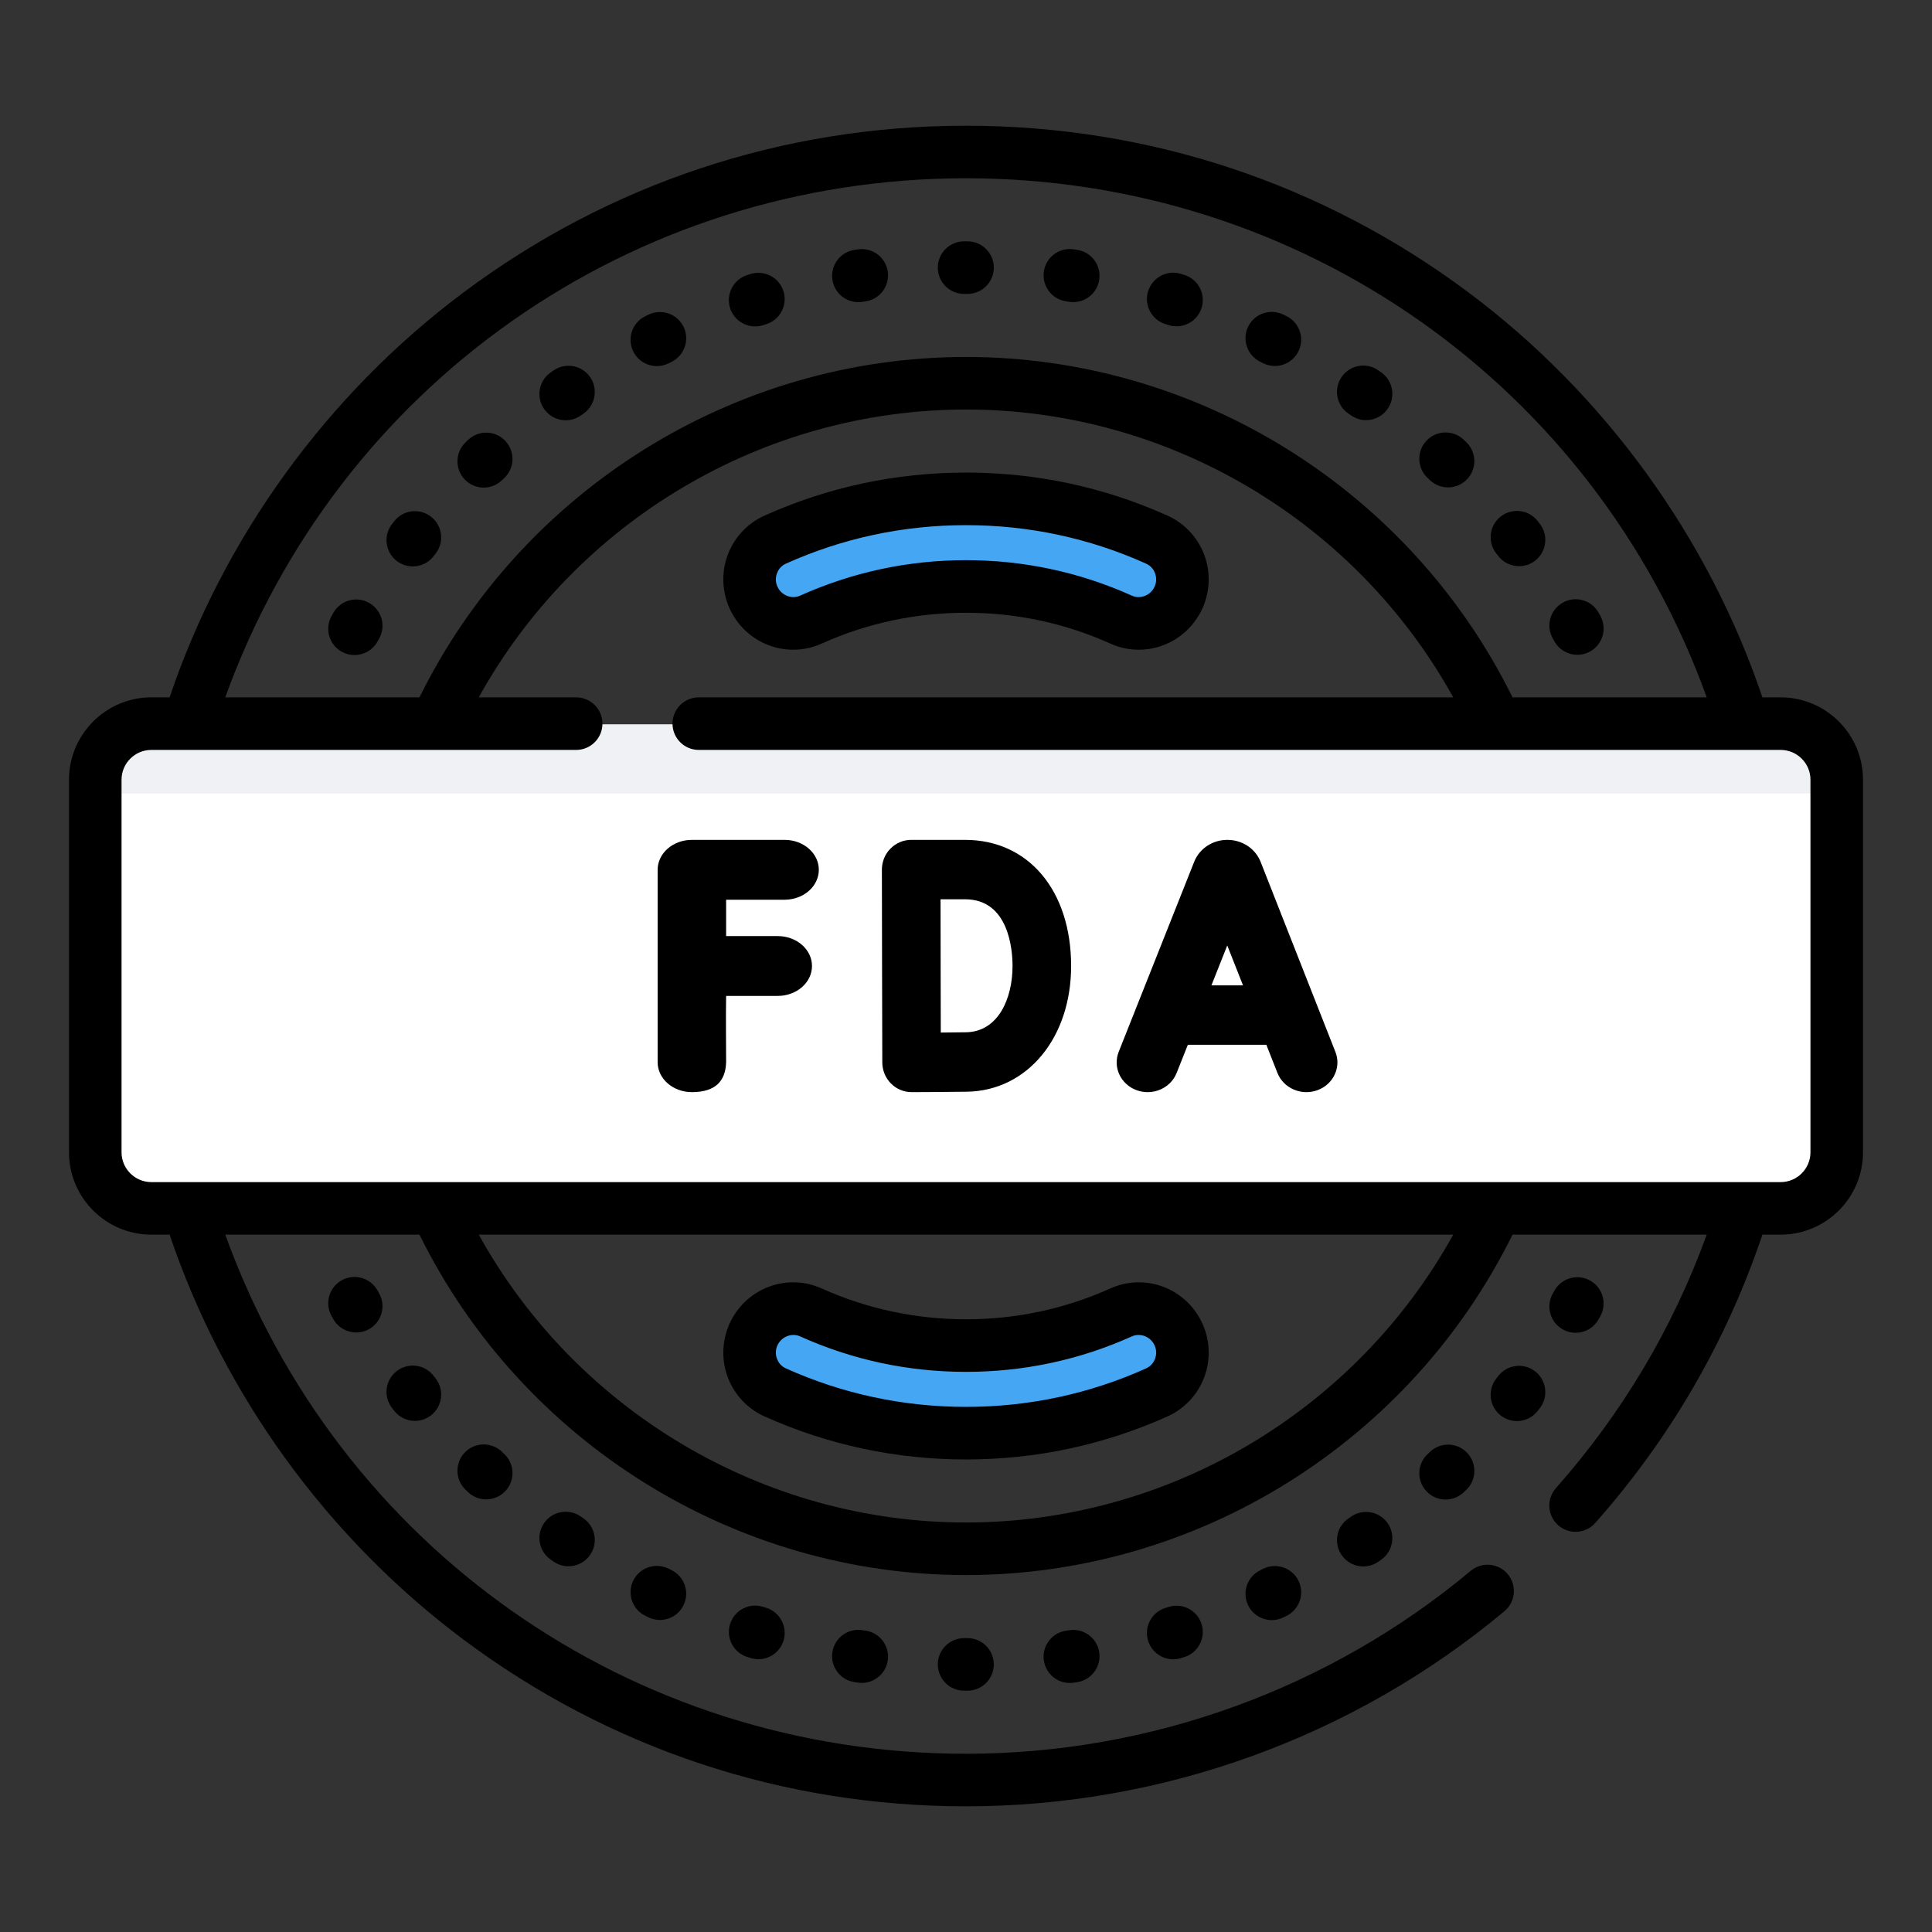 <svg width="56" height="56" viewBox="0 0 56 56" fill="none" xmlns="http://www.w3.org/2000/svg">
<rect x="0" y="0" width="56" height="56" fill="#333333" stroke="none"/>
<path d="M22 17C21.6 15 25.833 14.5 28 14.5C30.167 14.5 34.4 15 34 17C33.5 19.5 31 17 28 17C25 17 22.5 19.5 22 17Z" fill="#45A6F3"/>
<path d="M22 39.111C21.6 41.111 25.833 41.611 28 41.611C30.167 41.611 34.4 41.111 34 39.111C33.5 36.611 31 39.111 28 39.111C25 39.111 22.5 36.611 22 39.111Z" fill="#45A6F3"/>
<rect x="3" y="21" width="50" height="14" fill="white"/>
<rect x="3" y="21" width="50" height="2" fill="#EFF1F4"/>
<path d="M51.613 20.213H51.084C49.518 15.576 46.511 11.426 42.57 8.48C38.337 5.316 33.299 3.644 28 3.644C22.701 3.644 17.663 5.316 13.43 8.48C9.489 11.426 6.482 15.576 4.916 20.213H4.387C3.071 20.213 2 21.284 2 22.6V33.4C2 34.716 3.071 35.787 4.387 35.787H4.916C6.482 40.425 9.489 44.575 13.43 47.521C17.663 50.685 22.701 52.357 28 52.357C33.698 52.357 39.24 50.348 43.607 46.701C43.93 46.431 43.973 45.95 43.703 45.628C43.433 45.305 42.953 45.262 42.63 45.531C38.537 48.95 33.341 50.834 28 50.834C18.295 50.834 9.794 44.83 6.529 35.787H12.159C15.124 41.797 21.288 45.654 28 45.654C34.712 45.654 40.876 41.797 43.841 35.787H49.47C48.492 38.489 47.026 40.957 45.099 43.134C44.82 43.449 44.849 43.93 45.164 44.209C45.309 44.337 45.489 44.401 45.669 44.401C45.879 44.401 46.089 44.314 46.239 44.144C48.417 41.684 50.045 38.874 51.084 35.787H51.613C52.929 35.787 54 34.716 54 33.4V22.6C54 21.284 52.929 20.213 51.613 20.213ZM28 5.167C37.705 5.167 46.206 11.171 49.471 20.213H43.841C40.876 14.204 34.712 10.347 28 10.347C21.288 10.347 15.124 14.204 12.159 20.213H6.529C9.794 11.171 18.295 5.167 28 5.167ZM28 44.13C22.122 44.13 16.703 40.892 13.877 35.787H42.123C39.297 40.892 33.878 44.13 28 44.13ZM52.477 33.4C52.477 33.876 52.089 34.264 51.613 34.264H4.387C3.911 34.264 3.523 33.876 3.523 33.4V22.6C3.523 22.124 3.911 21.737 4.387 21.737H16.7C17.121 21.737 17.462 21.396 17.462 20.975C17.462 20.555 17.121 20.213 16.7 20.213H13.877C16.703 15.108 22.122 11.87 28 11.87C33.878 11.87 39.297 15.108 42.123 20.213H20.255C19.834 20.213 19.493 20.555 19.493 20.975C19.493 21.396 19.834 21.737 20.255 21.737H51.613C52.089 21.737 52.477 22.124 52.477 22.6V33.4Z" fill="black"/>
<path d="M39.081 11.985L39.159 12.039C39.292 12.133 39.445 12.178 39.596 12.178C39.836 12.178 40.072 12.064 40.22 11.853C40.462 11.509 40.378 11.034 40.034 10.792L39.949 10.733C39.604 10.493 39.129 10.579 38.889 10.925C38.649 11.27 38.735 11.745 39.081 11.985Z" fill="black"/>
<path d="M12.568 16.122L12.626 16.047C12.885 15.715 12.826 15.237 12.495 14.978C12.163 14.719 11.684 14.777 11.426 15.109L11.362 15.191C11.105 15.524 11.167 16.003 11.5 16.26C11.638 16.366 11.802 16.418 11.964 16.418C12.193 16.418 12.418 16.316 12.568 16.122Z" fill="black"/>
<path d="M14.021 14.133C14.21 14.133 14.4 14.063 14.548 13.921L14.617 13.856C14.922 13.567 14.935 13.085 14.646 12.779C14.357 12.473 13.875 12.46 13.569 12.749L13.495 12.821C13.191 13.111 13.18 13.593 13.47 13.898C13.62 14.054 13.821 14.133 14.021 14.133Z" fill="black"/>
<path d="M10.697 17.474C10.33 17.268 9.866 17.399 9.66 17.766L9.61 17.856C9.406 18.224 9.539 18.688 9.907 18.892C10.024 18.956 10.15 18.987 10.275 18.987C10.543 18.987 10.803 18.845 10.943 18.594L10.989 18.511C11.195 18.144 11.064 17.68 10.697 17.474Z" fill="black"/>
<path d="M36.529 10.486L36.615 10.529C36.724 10.582 36.839 10.608 36.952 10.608C37.233 10.608 37.503 10.452 37.636 10.183C37.822 9.806 37.667 9.349 37.29 9.163L37.198 9.118C36.82 8.933 36.364 9.089 36.179 9.467C35.995 9.845 36.151 10.301 36.529 10.486Z" fill="black"/>
<path d="M41.446 13.916C41.594 14.057 41.783 14.127 41.973 14.127C42.173 14.127 42.374 14.048 42.523 13.892C42.814 13.588 42.803 13.106 42.499 12.815L42.424 12.743C42.118 12.454 41.636 12.468 41.347 12.774C41.058 13.08 41.072 13.562 41.378 13.851L41.446 13.916Z" fill="black"/>
<path d="M43.427 16.115C43.577 16.309 43.802 16.411 44.03 16.411C44.193 16.411 44.357 16.36 44.495 16.253C44.828 15.995 44.89 15.517 44.633 15.184L44.57 15.103C44.311 14.771 43.833 14.712 43.501 14.97C43.169 15.229 43.11 15.708 43.368 16.04L43.427 16.115Z" fill="black"/>
<path d="M19.04 10.612C19.154 10.612 19.269 10.586 19.378 10.532L19.463 10.49C19.841 10.305 19.997 9.849 19.812 9.471C19.627 9.093 19.17 8.937 18.793 9.122L18.7 9.168C18.323 9.355 18.17 9.812 18.357 10.189C18.49 10.457 18.759 10.612 19.04 10.612Z" fill="black"/>
<path d="M27.945 8.519H28.044C28.464 8.519 28.804 8.179 28.806 7.76C28.807 7.339 28.467 6.997 28.047 6.995H27.943C27.522 6.996 27.182 7.338 27.183 7.759C27.184 8.179 27.525 8.519 27.945 8.519Z" fill="black"/>
<path d="M33.78 9.394L33.872 9.423C33.948 9.447 34.026 9.458 34.102 9.458C34.425 9.458 34.725 9.251 34.828 8.926C34.955 8.525 34.733 8.097 34.332 7.97L34.233 7.939C33.831 7.814 33.405 8.038 33.279 8.44C33.154 8.842 33.379 9.269 33.78 9.394Z" fill="black"/>
<path d="M30.897 8.733L30.991 8.748C31.031 8.754 31.07 8.757 31.109 8.757C31.478 8.757 31.802 8.489 31.861 8.113C31.926 7.697 31.642 7.308 31.226 7.243L31.123 7.227C30.707 7.164 30.319 7.451 30.257 7.867C30.195 8.283 30.481 8.671 30.897 8.733Z" fill="black"/>
<path d="M21.888 9.461C21.964 9.461 22.042 9.45 22.119 9.425L22.208 9.397C22.61 9.273 22.834 8.846 22.71 8.444C22.585 8.042 22.158 7.818 21.757 7.942L21.657 7.973C21.257 8.101 21.035 8.529 21.162 8.93C21.265 9.254 21.565 9.461 21.888 9.461Z" fill="black"/>
<path d="M24.88 8.758C24.918 8.758 24.957 8.755 24.997 8.749L25.091 8.735C25.508 8.673 25.794 8.285 25.732 7.869C25.669 7.453 25.282 7.166 24.866 7.228L24.764 7.244C24.348 7.308 24.063 7.697 24.128 8.113C24.186 8.489 24.51 8.758 24.88 8.758Z" fill="black"/>
<path d="M16.398 12.182C16.549 12.182 16.702 12.137 16.835 12.043L16.912 11.989C17.258 11.75 17.344 11.275 17.104 10.929C16.864 10.584 16.39 10.498 16.044 10.738L15.959 10.797C15.615 11.039 15.532 11.514 15.774 11.858C15.922 12.069 16.158 12.182 16.398 12.182Z" fill="black"/>
<path d="M45.054 18.587C45.193 18.838 45.453 18.98 45.72 18.98C45.845 18.98 45.972 18.949 46.089 18.884C46.457 18.68 46.59 18.216 46.386 17.848L46.336 17.759C46.13 17.392 45.665 17.261 45.299 17.467C44.932 17.673 44.801 18.137 45.007 18.504L45.054 18.587Z" fill="black"/>
<path d="M30.991 47.253L30.897 47.267C30.481 47.33 30.195 47.717 30.257 48.133C30.314 48.511 30.639 48.782 31.009 48.782C31.047 48.782 31.085 48.78 31.123 48.774L31.226 48.758C31.642 48.693 31.926 48.303 31.861 47.888C31.796 47.472 31.406 47.188 30.991 47.253Z" fill="black"/>
<path d="M33.872 46.578L33.78 46.606C33.378 46.731 33.154 47.158 33.279 47.56C33.381 47.886 33.682 48.096 34.006 48.096C34.081 48.096 34.158 48.084 34.233 48.061L34.331 48.03C34.733 47.903 34.955 47.475 34.828 47.074C34.701 46.673 34.273 46.451 33.872 46.578Z" fill="black"/>
<path d="M44.495 39.748C44.162 39.491 43.684 39.552 43.427 39.885L43.368 39.961C43.109 40.293 43.169 40.771 43.501 41.03C43.64 41.138 43.805 41.191 43.968 41.191C44.195 41.191 44.419 41.09 44.57 40.897L44.633 40.816C44.89 40.483 44.828 40.005 44.495 39.748Z" fill="black"/>
<path d="M36.615 45.471L36.529 45.514C36.151 45.699 35.994 46.155 36.179 46.533C36.311 46.803 36.582 46.96 36.864 46.96C36.976 46.96 37.09 46.935 37.198 46.882L37.29 46.837C37.667 46.651 37.822 46.194 37.636 45.817C37.449 45.44 36.993 45.285 36.615 45.471Z" fill="black"/>
<path d="M28.041 47.482H27.947H27.945C27.525 47.482 27.184 47.822 27.183 48.241C27.182 48.662 27.522 49.004 27.942 49.005H28.046C28.467 49.004 28.807 48.662 28.805 48.241C28.804 47.821 28.463 47.482 28.044 47.482H28.041Z" fill="black"/>
<path d="M39.159 43.962L39.081 44.016C38.735 44.256 38.649 44.731 38.889 45.076C39.037 45.289 39.274 45.404 39.515 45.404C39.665 45.404 39.816 45.36 39.949 45.268L40.034 45.209C40.378 44.967 40.461 44.492 40.22 44.148C39.978 43.803 39.503 43.72 39.159 43.962Z" fill="black"/>
<path d="M45.298 38.534C45.416 38.6 45.544 38.632 45.67 38.632C45.937 38.632 46.196 38.491 46.335 38.242L46.385 38.153C46.59 37.785 46.457 37.321 46.089 37.117C45.721 36.913 45.258 37.046 45.053 37.414L45.007 37.497C44.801 37.864 44.932 38.328 45.298 38.534Z" fill="black"/>
<path d="M41.447 42.084L41.378 42.15C41.072 42.438 41.059 42.92 41.347 43.226C41.497 43.385 41.699 43.465 41.901 43.465C42.089 43.465 42.277 43.396 42.424 43.257L42.5 43.185C42.804 42.895 42.814 42.413 42.524 42.108C42.233 41.804 41.751 41.794 41.447 42.084Z" fill="black"/>
<path d="M16.835 43.957C16.491 43.715 16.016 43.798 15.774 44.142C15.532 44.486 15.615 44.962 15.959 45.203L16.044 45.263C16.177 45.355 16.328 45.399 16.477 45.399C16.719 45.399 16.956 45.284 17.104 45.071C17.344 44.725 17.258 44.251 16.912 44.011L16.835 43.957Z" fill="black"/>
<path d="M11.5 39.741C11.167 39.998 11.105 40.476 11.362 40.81L11.426 40.892C11.576 41.084 11.8 41.185 12.027 41.185C12.191 41.185 12.356 41.132 12.495 41.023C12.827 40.764 12.885 40.285 12.626 39.954L12.568 39.879C12.312 39.546 11.833 39.484 11.5 39.741Z" fill="black"/>
<path d="M13.471 42.103C13.18 42.407 13.191 42.889 13.495 43.18L13.569 43.252C13.717 43.391 13.905 43.46 14.093 43.46C14.295 43.46 14.496 43.38 14.646 43.222C14.935 42.916 14.922 42.434 14.617 42.145L14.548 42.079C14.244 41.789 13.761 41.799 13.471 42.103Z" fill="black"/>
<path d="M22.119 46.575C21.718 46.447 21.29 46.669 21.163 47.07C21.035 47.471 21.257 47.9 21.658 48.027L21.757 48.058C21.832 48.081 21.908 48.093 21.983 48.093C22.308 48.093 22.609 47.883 22.71 47.556C22.835 47.154 22.61 46.728 22.209 46.603L22.119 46.575Z" fill="black"/>
<path d="M24.997 47.251C24.581 47.186 24.192 47.471 24.127 47.887C24.063 48.303 24.348 48.692 24.764 48.756L24.865 48.772C24.904 48.778 24.942 48.78 24.979 48.78C25.35 48.78 25.675 48.509 25.732 48.131C25.794 47.715 25.507 47.328 25.091 47.265L24.997 47.251Z" fill="black"/>
<path d="M19.378 45.468C19.001 45.281 18.544 45.434 18.357 45.811C18.17 46.188 18.323 46.645 18.7 46.832L18.793 46.878C18.901 46.931 19.015 46.956 19.127 46.956C19.409 46.956 19.68 46.799 19.812 46.529C19.997 46.151 19.841 45.695 19.463 45.51L19.378 45.468Z" fill="black"/>
<path d="M9.907 37.108C9.539 37.312 9.406 37.776 9.61 38.144L9.66 38.234C9.8 38.483 10.059 38.623 10.325 38.623C10.451 38.623 10.579 38.592 10.697 38.526C11.064 38.321 11.195 37.856 10.989 37.489L10.943 37.406C10.739 37.038 10.275 36.905 9.907 37.108Z" fill="black"/>
<path d="M23.815 18.655C25.135 18.062 26.543 17.761 28 17.761C29.457 17.761 30.865 18.062 32.185 18.655C32.452 18.776 32.732 18.833 33.008 18.833C33.71 18.833 34.386 18.462 34.762 17.812C35.049 17.315 35.113 16.716 34.936 16.169C34.761 15.626 34.363 15.181 33.844 14.947C32.001 14.118 30.034 13.698 28 13.698C25.966 13.698 23.999 14.118 22.156 14.947C21.637 15.18 21.239 15.626 21.064 16.169C20.887 16.716 20.951 17.315 21.238 17.812C21.761 18.718 22.869 19.081 23.815 18.655ZM22.514 16.637C22.539 16.558 22.607 16.415 22.781 16.337C24.426 15.597 26.183 15.222 28 15.222C29.818 15.222 31.574 15.597 33.22 16.337C33.393 16.415 33.461 16.558 33.487 16.637C33.513 16.718 33.542 16.879 33.443 17.05C33.314 17.273 33.036 17.368 32.81 17.266C31.293 16.583 29.674 16.237 28 16.237C26.326 16.237 24.708 16.584 23.19 17.266C22.964 17.368 22.686 17.273 22.558 17.05C22.458 16.879 22.487 16.718 22.514 16.637Z" fill="black"/>
<path d="M22.156 41.054C23.999 41.882 25.966 42.303 28 42.303C30.034 42.303 32.001 41.882 33.844 41.054C34.363 40.82 34.761 40.375 34.936 39.832C35.113 39.285 35.049 38.686 34.762 38.188C34.239 37.283 33.131 36.92 32.185 37.346C30.865 37.939 29.457 38.24 28 38.24C26.543 38.24 25.135 37.939 23.815 37.346C22.869 36.92 21.761 37.283 21.238 38.188C20.951 38.686 20.887 39.285 21.064 39.832C21.239 40.375 21.637 40.821 22.156 41.054ZM22.557 38.951C22.651 38.789 22.824 38.694 22.998 38.694C23.063 38.694 23.128 38.707 23.19 38.735C24.708 39.418 26.326 39.764 28 39.764C29.674 39.764 31.293 39.418 32.81 38.735C33.036 38.633 33.314 38.728 33.443 38.951C33.542 39.122 33.513 39.283 33.487 39.364C33.461 39.443 33.393 39.586 33.22 39.664C31.574 40.404 29.818 40.779 28 40.779C26.182 40.779 24.426 40.404 22.781 39.664C22.607 39.586 22.539 39.443 22.514 39.364C22.487 39.283 22.458 39.122 22.557 38.951Z" fill="black"/>
<path d="M36.529 24.956C36.37 24.584 35.996 24.344 35.575 24.344C35.156 24.344 34.782 24.585 34.623 24.958C34.62 24.964 34.617 24.971 34.615 24.977L32.426 30.488C32.25 30.933 32.482 31.43 32.946 31.6C33.41 31.769 33.928 31.546 34.105 31.101L34.43 30.284H36.706C36.706 30.284 37.027 31.099 37.027 31.099C37.203 31.546 37.723 31.768 38.184 31.601C38.648 31.433 38.883 30.936 38.708 30.491L36.539 24.98C36.536 24.971 36.533 24.963 36.529 24.956ZM35.114 28.561L35.573 27.404L36.029 28.561H35.114Z" fill="black"/>
<path d="M25.825 31.406C25.984 31.566 26.199 31.656 26.423 31.656H26.426C26.473 31.656 27.587 31.652 28.033 31.644C29.779 31.613 31.047 30.08 31.047 28C31.047 25.813 29.811 24.344 27.972 24.344H26.412C26.186 24.344 25.97 24.435 25.811 24.597C25.651 24.758 25.562 24.978 25.562 25.207C25.562 25.207 25.567 27.357 25.567 27.994C25.567 28.771 25.574 30.798 25.574 30.798C25.575 31.026 25.665 31.245 25.825 31.406ZM27.973 26.066C29.249 26.066 29.349 27.546 29.349 28C29.349 28.945 28.933 29.905 28.003 29.921C27.831 29.924 27.549 29.927 27.269 29.929C27.267 29.282 27.265 28.436 27.265 27.994C27.265 27.623 27.264 26.74 27.262 26.066H27.973Z" fill="black"/>
<path d="M19.062 30.789C19.062 31.268 19.507 31.656 20.055 31.656C20.735 31.656 21.03 31.338 21.047 30.789C21.047 30.217 21.036 29.492 21.047 28.867H22.544C23.092 28.867 23.536 28.479 23.536 28C23.536 27.521 23.092 27.133 22.544 27.133H21.047V26.079H22.742C23.29 26.079 23.734 25.69 23.734 25.211C23.734 24.732 23.29 24.344 22.742 24.344H20.055C19.507 24.344 19.062 24.732 19.062 25.211V30.789Z" fill="black"/>
</svg>
